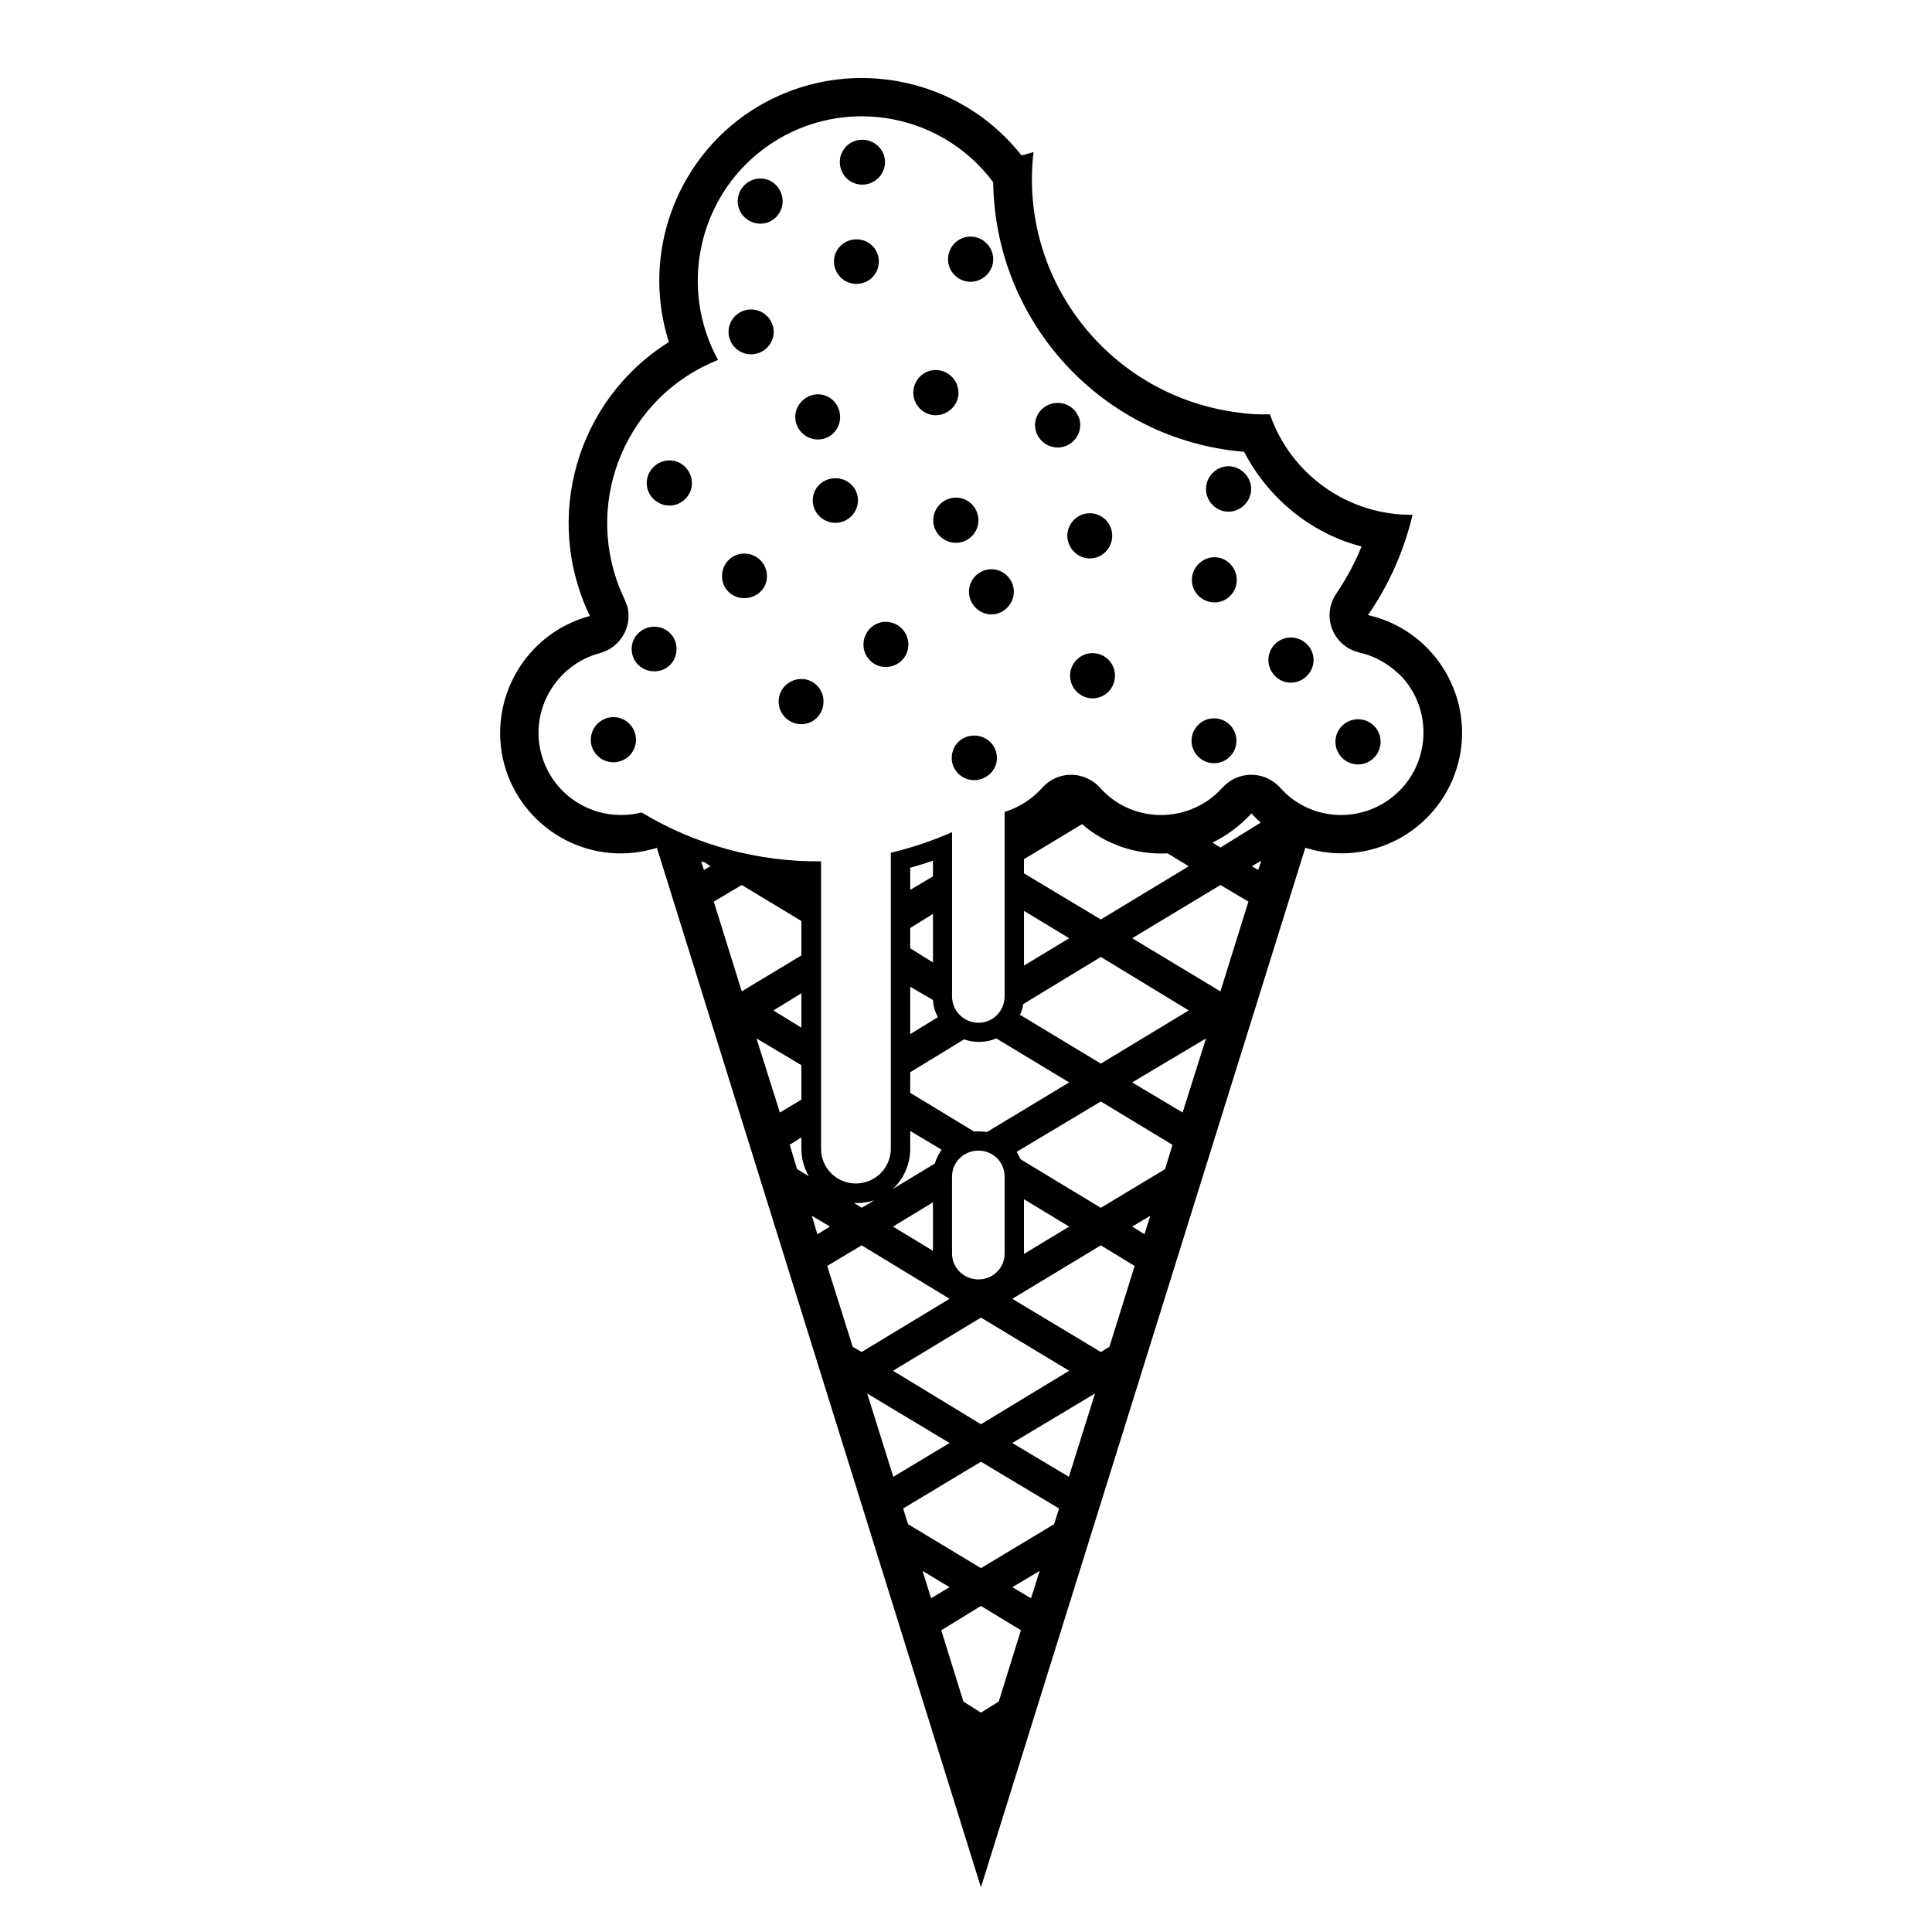 <?xml version="1.0" encoding="UTF-8"?>
<!-- Uploaded to: ICON Repo, www.svgrepo.com, Generator: ICON Repo Mixer Tools -->
<svg fill="#000000" width="800px" height="800px" version="1.1" viewBox="144 144 512 512" xmlns="http://www.w3.org/2000/svg">
 <path d="m316.7 369.08c-17.109 4.559-34.543-5.703-39.105-22.652-4.484-17.109 5.703-34.625 22.73-39.188-12.543-25.992-3.5-57.27 20.938-72.594-6.84-21.336 0.406-44.727 18.008-58.582 23.461-18.254 57.113-14.086 75.445 9.129 1.059-0.246 2.117-0.574 3.18-0.906-3.996 34.145 20.523 65.023 54.75 69.098 2.527 0.406 5.297 0.488 7.898 0.406 5.543 16.047 20.777 26.809 37.805 26.637-2.281 9.543-6.273 18.582-11.812 26.57 0.812 0.238 1.629 0.402 2.445 0.645 16.867 5.297 26.312 23.297 21.02 40.094-5.297 16.781-23.141 26.227-40.082 20.934l-85.961 275.48-85.875-275.47c-0.488 0.156-0.977 0.328-1.383 0.402zm-2.688-9.773c14.34 8.637 30.797 13.121 47.578 12.957v76.176c0 5.047 4.074 9.199 9.203 9.199 5.133 0 9.285-4.152 9.285-9.199l0.004-78.461c5.543-1.301 11.082-3.18 16.219-5.453v43.508c0 3.906 3.176 7.008 7.004 7.008 3.836 0 6.926-3.098 6.926-7.008v-48.883c3.836-1.145 7.332-3.43 10.02-6.438 0.246-0.246 0.57-0.574 0.816-0.812 4.231-3.75 10.59-3.34 14.414 0.812 7.992 9.043 21.84 9.699 30.797 1.715 0.57-0.562 1.145-1.148 1.715-1.715 0.246-0.246 0.57-0.574 0.816-0.812 4.231-3.75 10.672-3.34 14.414 0.812 7.992 9.043 21.754 9.699 30.723 1.715 8.961-7.992 9.773-21.84 1.789-30.805-3.094-3.254-7.008-5.703-11.48-6.676-1.223-0.328-2.449-0.816-3.508-1.551-4.641-3.18-5.785-9.531-2.606-14.09 2.606-3.91 4.887-7.984 6.676-12.469-13.355-3.508-24.605-12.629-31.121-25.102-37.238-3.082-66-34.047-66.488-71.449-14.34-19.219-41.637-23.215-60.859-8.801-17.352 12.953-22.488 36.91-12.062 55.902-23.789 9.445-35.523 36.336-26.152 60.289 0.406 0.973 0.898 2.117 1.387 3.168 0.242 0.578 0.488 1.223 0.734 1.879 1.379 5.375-1.875 10.922-7.336 12.379-11.566 3.098-18.582 15.074-15.48 26.652 3.106 11.637 14.922 18.484 26.574 15.551zm161.65 0.254c-2.938 3.168-6.438 5.859-10.348 7.738l2.117 1.305 10.676-6.602c-0.82-0.734-1.715-1.551-2.445-2.441zm-60.297 15.883 20.367 12.223 23.301-14.102-5.617-3.414c-8.227 0.402-16.375-2.289-22.652-7.742l-15.402 9.281zm0 24.445 11.977-7.25-11.977-7.254zm-1.059 13.035 21.426 12.941 23.301-14.09-23.301-14.176-20.531 12.473c-0.164 0.973-0.484 1.949-0.895 2.852zm53.121-6.203 7.418-23.785-7.418-4.402-23.387 14.102zm-82.211 26.891 16.949 10.273c1.137-0.168 2.289 0 3.422 0.086l21.75-13.121-19.305-11.652c-2.691 1.145-5.785 1.219-8.555 0.246l-14.258 8.711zm-28.836-26.391-7.418 4.559 7.418 4.559zm36.172 6.348c-0.734-1.379-1.223-2.934-1.305-4.559l-6.031-3.508v12.551zm51.488 17.281 13.367 7.977 6.191-19.629zm-29.574 20.367 21.266 12.867 17.035-10.262 1.949-6.438-18.984-11.48-22.324 13.359c0.492 0.73 0.738 1.293 1.059 1.953zm62.984-76.68 0.812-2.445-2.519 1.473zm-121.07 13.539-15.809-9.543-7.41 4.402 7.41 23.785 15.809-9.527zm35.355 64.273c0.406-1.379 1.059-2.523 1.789-3.668l-8.309-4.969v4.727c0 4.074-1.707 7.981-4.644 10.672zm-35.355-3.906v-3.023l-3.098 1.961 1.953 6.438 3.098 1.879c-1.305-2.281-1.953-4.731-1.953-7.254zm58.984 27.863 11.977-7.25-11.977-7.246v14.496zm-24.117-13.684-10.59 6.43 10.59 6.434zm-34.867-36.344-11.895-7.082 6.191 19.629 5.703-3.414zm87.66 42.773 3.258 2.035 1.547-4.891zm-31.77 19.145 23.461 14.102 2.281-1.379 6.68-21.434-8.961-5.453zm-82.453-115.93 0.734 2.273 1.707-0.973-1.547-1.062c-0.324-0.004-0.57-0.082-0.895-0.238zm42.527 101.76-9.125 5.453 6.762 21.434 2.363 1.379 23.301-14.102zm-13.195-7.828 1.465 4.891 3.34-2.035zm21.508 41.066 23.301 14.176 23.383-14.176-23.383-14.09zm31.613 19.145 14.992 8.961 6.926-22.078zm-31.531 8.961 14.906-8.961-21.828-13.113zm2.602 8.398 1.305 4.152 19.312 11.652 19.391-11.652 1.305-4.152-20.691-12.395zm28.93 20.855 4.969 2.934 2.281-7.25zm-21.512 2.93 4.887-2.934-7.168-4.316zm2.691 8.477 5.863 18.898 4.644 2.941 4.727-2.941 5.871-18.898-10.594-6.438zm-21.105-111.95 3.34-1.961c-1.715 0.5-3.582 0.816-5.375 0.656zm18.902-87.824v-4.168c-2.035 0.734-4.074 1.316-6.031 1.879v5.859zm-6.031 19.055 6.031 3.754v-12.871l-6.031 3.742zm11.086 60.461v20.449c0 3.824 3.176 6.84 7.004 6.84 3.836 0 6.926-3.023 6.926-6.84v-20.449c0-3.84-3.094-6.848-6.926-6.848-3.828 0.004-7.004 3.016-7.004 6.848zm10.918-243.05c0-3.336-2.766-6.031-6.027-6.031-3.258 0-5.949 2.695-5.949 6.031 0 3.258 2.691 5.953 5.949 5.953 3.258 0.004 6.027-2.688 6.027-5.953zm-28.684-25.82c0-3.258-2.769-5.875-6.027-5.875-3.258 0-5.949 2.613-5.949 5.875 0 3.414 2.691 6.031 5.949 6.031 3.258 0 6.027-2.613 6.027-6.031zm-27.129 10.418c0-3.254-2.609-6.019-5.871-6.019-3.344 0-6.031 2.766-6.031 6.019 0 3.254 2.684 5.953 6.031 5.953 3.262 0.004 5.871-2.691 5.871-5.953zm-4.156 99.402c0-3.414-2.684-6.016-6.027-6.016-3.258 0-5.871 2.606-5.871 6.016 0 3.258 2.609 5.793 5.871 5.793 3.34 0 6.027-2.531 6.027-5.793zm-34.707 43.355c0-3.34-2.691-6.031-5.945-6.031-3.34 0-6.031 2.691-6.031 6.031 0 3.254 2.691 5.941 6.031 5.941 3.254-0.004 5.945-2.684 5.945-5.941zm49.699-10.184c0-3.258-2.606-5.953-5.863-5.953-3.34 0-6.031 2.691-6.031 5.953 0 3.336 2.691 6.027 6.031 6.027 3.258 0 5.863-2.691 5.863-6.027zm41.059-47.992c0-3.336-2.684-6.031-5.945-6.031-3.34 0-6.031 2.695-6.031 6.031 0 3.258 2.691 5.953 6.031 5.953 3.262-0.004 5.945-2.695 5.945-5.953zm-80.004 34.059c0-3.254-2.609-5.871-5.871-5.871-3.34 0-6.027 2.613-6.027 5.871 0 3.422 2.684 5.945 6.027 5.945 3.262-0.004 5.871-2.527 5.871-5.945zm48.07-39.355c0-3.34-2.691-5.863-5.949-5.863-3.34 0-6.031 2.523-6.031 5.863 0 3.254 2.691 5.953 6.031 5.953 3.258-0.004 5.949-2.699 5.949-5.953zm-4.727-22.074c0-3.34-2.606-6.031-5.863-6.031-3.254 0-6.027 2.691-6.027 6.031 0 3.254 2.769 5.941 6.027 5.941 3.258-0.004 5.863-2.688 5.863-5.941zm31.367-6.441c0-3.34-2.769-6.031-6.031-6.031-3.258 0-5.945 2.691-5.945 6.031 0 3.254 2.684 5.953 5.945 5.953 3.262 0.004 6.031-2.699 6.031-5.953zm10.188 96.797c0-3.43-2.769-5.953-6.031-5.953-3.258 0-5.945 2.523-5.945 5.953 0 3.254 2.684 5.859 5.945 5.859 3.258 0 6.031-2.606 6.031-5.859zm4.484-44.086c0-3.254-2.684-5.941-5.949-5.941-3.266 0-5.945 2.68-5.945 5.941 0 3.258 2.684 6.031 5.945 6.031 3.258 0 5.949-2.773 5.949-6.031zm-27.949 14.02c0-3.254-2.609-6.031-6.031-6.031-3.258 0-5.871 2.777-5.871 6.031 0 3.254 2.609 5.941 5.871 5.941 3.422-0.008 6.031-2.688 6.031-5.941zm-7.824-101.52c0-3.258-2.606-5.875-5.949-5.875-3.254 0-5.949 2.613-5.949 5.875 0 3.254 2.691 5.941 5.949 5.941 3.348-0.004 5.949-2.684 5.949-5.941zm-27.863 18.648c0-3.254-2.691-5.941-6.031-5.941-3.258 0-5.949 2.68-5.949 5.941 0 3.258 2.691 5.953 5.949 5.953 3.344-0.004 6.031-2.699 6.031-5.953zm81.227 24.691c0-3.258-2.684-5.863-5.945-5.863-3.34 0-6.031 2.606-6.031 5.863 0 3.254 2.691 5.949 6.031 5.949 3.262 0 5.945-2.695 5.945-5.949zm41.477 41.062c0-3.254-2.609-6.031-5.863-6.031-3.344 0-6.031 2.777-6.031 6.031 0 3.258 2.684 5.945 6.031 5.945 3.258 0 5.863-2.68 5.863-5.945zm-0.078 42.605c0-3.258-2.609-5.945-5.953-5.945-3.254 0-5.945 2.68-5.945 5.945 0 3.254 2.684 5.953 5.945 5.953 3.344 0.004 5.953-2.691 5.953-5.953zm20.445-21.422c0-3.254-2.777-5.953-6.031-5.953s-5.945 2.695-5.945 5.953c0 3.336 2.684 6.031 5.945 6.031s6.031-2.695 6.031-6.031zm-16.539-45.297c0-3.254-2.769-6.031-6.027-6.031-3.258 0-5.949 2.777-5.949 6.031s2.684 6.019 5.949 6.019c3.258 0 6.027-2.762 6.027-6.019zm-148.21-1.547c0-3.34-2.691-6.031-5.949-6.031-3.258 0-6.031 2.691-6.031 6.031 0 3.254 2.769 5.941 6.031 5.941 3.262 0 5.949-2.688 5.949-5.941zm111.38 13.926c0-3.254-2.609-5.953-5.949-5.953-3.254 0-5.945 2.695-5.945 5.953 0 3.258 2.684 6.031 5.945 6.031 3.344 0 5.949-2.766 5.949-6.031zm0.734 37.074c0-3.254-2.609-5.953-5.949-5.953-3.258 0-5.949 2.695-5.949 5.953 0 3.34 2.684 6.031 5.949 6.031 3.34 0 5.949-2.691 5.949-6.031zm70.398 17.512c0-3.254-2.691-5.949-5.949-5.949-3.34 0-6.027 2.691-6.027 5.949 0 3.34 2.684 6.031 6.027 6.031 3.254 0 5.949-2.688 5.949-6.031z"/>
</svg>